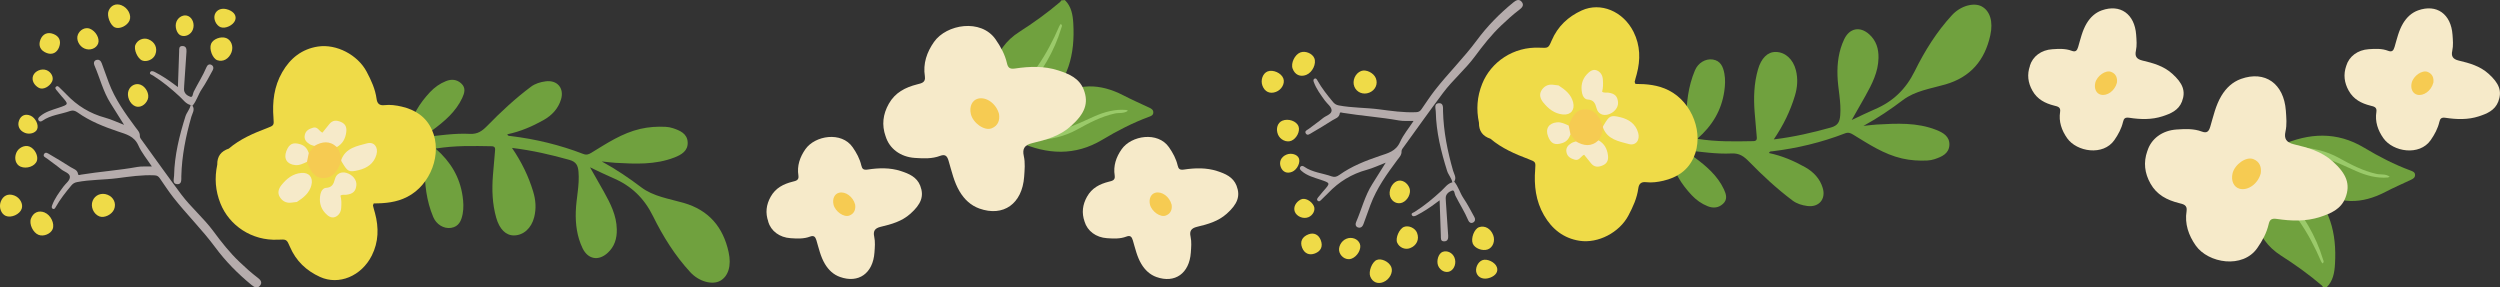 <?xml version="1.0" encoding="UTF-8"?>
<svg id="_レイヤー_2" data-name="レイヤー_2" xmlns="http://www.w3.org/2000/svg" viewBox="0 0 586.51 67.43">
  <rect x="0" y="0" width="586.51" height="67.43" fill="#333333" stroke="none"/>
  <defs>
    <style>
      .cls-1 {
        fill: #f6eac9;
      }

      .cls-1, .cls-2, .cls-3, .cls-4, .cls-5, .cls-6, .cls-7 {
        fill-rule: evenodd;
      }

      .cls-2 {
        fill: #9aca69;
      }

      .cls-3 {
        fill: #70a13e;
      }

      .cls-4 {
        fill: #b5acac;
      }

      .cls-5 {
        fill: #f6cb52;
      }

      .cls-6 {
        fill: #efdb48;
      }

      .cls-7 {
        fill: #9bca6a;
      }
    </style>
  </defs>
  <g id="_コンセプト" data-name="コンセプト">
    <g>
      <g>
        <g>
          <path class="cls-3" d="M120.13,34.72c2.27,3.34,3.86,6.63,4.94,10.18.62,2.02.77,4.03.25,6.06-.66,2.6-2.52,4.25-4.73,4.27-1.9.03-3.41-1.46-4.17-4.13-.93-3.26-1.04-6.59-.78-9.94.15-1.87.34-3.73.48-5.6.04-.55.2-1.23-.76-1.25-4.29-.07-8.58-.2-13.17.55,3.57,3.11,5.68,6.72,6.33,11.13.21,1.41.28,2.81.02,4.2-.3,1.57-.88,2.98-2.71,3.27-1.71.27-3.46-.8-4.19-2.54-1.6-3.8-2.06-7.8-1.99-11.88.06-3.92.09-3.9-3.74-2.99-2.17.52-4.32,1.11-6.37,2-1.06.47-2.06.5-2.5-.68-.46-1.21.44-1.81,1.47-2.16,1.55-.53,3.08-1.22,4.68-1.51,1.77-.32,2.4-1.39,2.7-2.94.68-3.58,2.54-6.53,4.99-9.14,1.06-1.12,2.29-2.01,3.73-2.58,1.31-.53,2.56-.42,3.61.55,1.12,1.03.76,2.23.22,3.4-1.52,3.24-4.16,5.47-6.96,7.54-.65.49-1.32.93-2.37,1.67,3.99-.4,7.55-.98,11.13-.79,1.81.09,2.85-.64,4.11-1.93,3.18-3.26,6.54-6.38,10.2-9.12,1-.75,2.19-1.1,3.43-1.27,2.72-.38,4.43,1.58,3.64,4.22-.66,2.19-2.14,3.75-4.09,4.86-2.67,1.5-5.46,2.7-8.5,3.33.09.45.47.39.77.42,5.85.71,11.54,2.08,17.03,4.2.78.3,1.29.1,1.91-.28,3.65-2.23,7.21-4.61,11.48-5.6,1.96-.45,3.94-.58,5.94-.48.58.03,1.17.13,1.72.32,1.66.55,3.34,1.27,3.45,3.29.11,2.04-1.49,2.95-3.11,3.58-4.5,1.75-9.2,1.51-13.89,1.25-.87-.05-1.74-.17-3.16-.32,3.54,1.94,6.42,3.92,9.23,6.04,2.88,2.19,6.57,2.7,9.97,3.68,5.94,1.71,9.27,5.68,10.56,11.53.72,3.26-.09,5.72-2,6.77-1.79.98-4.91.22-6.99-2.04-3.6-3.9-6.41-8.42-8.73-13.12-2.1-4.26-5.11-7.15-9.37-8.96-1.67-.71-3.28-1.52-5.42-2.52,1.25,2.19,2.25,3.92,3.22,5.67,1.54,2.77,3,5.57,3.06,8.88.05,2.17-.53,4.06-2.16,5.54-2.16,1.96-4.64,1.49-5.89-1.15-1.28-2.7-1.67-5.59-1.57-8.57.1-3.1.9-6.14.64-9.28-.12-1.49-.51-2.38-2.15-2.84-4.29-1.2-8.61-2.21-13.42-2.8Z"/>
          <g>
            <g>
              <path class="cls-4" d="M29.11,29.29c-1.17-1.86-2.17-3.47-3.18-5.07-1.74-2.75-2.49-5.92-3.77-8.86-.21-.47-.19-1.09.43-1.29.61-.19,1.05.15,1.27.75.55,1.51,1.09,3.02,1.65,4.53,1.46,3.91,3.86,7.26,6.32,10.57.46.62,1.03,1.13.98,2.04-.02.36.35.77.6,1.12,3.03,4.19,6.03,8.41,9.13,12.55,2.28,3.04,5.23,5.52,7.5,8.59,1.89,2.56,3.85,5.05,6.17,7.25,1.36,1.29,2.75,2.56,4.25,3.69.66.49,1.17,1.11.52,1.87-.64.75-1.34.33-1.96-.17-3.2-2.62-6.09-5.54-8.55-8.87-3.04-4.11-6.69-7.69-9.83-11.7-1.1-1.42-2.1-2.93-3.12-4.42-.33-.48-.64-.72-1.3-.74-2.92-.13-5.79.3-8.66.67-3.15.41-6.35.32-9.48.92-.59.11-.98.36-1.35.8-1.33,1.6-2.62,3.22-3.64,5.03-.16.29-.33.61-.7.43-.35-.17-.26-.52-.15-.83.59-1.6,1.61-2.95,2.59-4.31.56-.79,1.63-1.49,1.57-2.38-.06-.87-1.34-1.16-2.05-1.75-1.05-.87-2.19-1.64-3.27-2.48-.37-.29-1.11-.5-.72-1.12.37-.59.97-.07,1.35.14,1.66.95,3.29,1.96,4.9,2.98.66.42,1.57.58,1.71,1.62.05.36.45.17.71.12,4.37-.71,8.8-1.01,13.17-1.8,1.06-.19,2.18-.08,3.43-.12-1.11-1.69-2.4-3.21-3.17-4.94-.98-2.2-2.87-2.62-4.79-3.27-3.3-1.12-6.55-2.39-9.42-4.43-.61-.43-1.11-.61-1.8-.37-2.16.78-4.55.92-6.51,2.3-.3.21-.69.27-.91-.14-.21-.4.07-.66.35-.9,1.25-1.09,2.84-1.5,4.35-2.01,2.42-.82,2.44-.77.72-2.71-.39-.44-.75-.9-1.13-1.36-.23-.28-.52-.61-.15-.9.36-.28.64.07.89.32.5.49,1.02.97,1.51,1.49,2.54,2.68,5.55,4.52,9.13,5.49,1.42.39,2.77,1.04,4.41,1.67Z"/>
              <path class="cls-4" d="M44.72,24.65c-1.13-.29-1.77-1.27-2.55-1.99-1.96-1.81-4-3.5-6.26-4.93-.31-.21-.91-.3-.69-.76.22-.46.78-.25,1.15-.05,1.57.81,3.04,1.77,4.45,2.83.27.2.54.4.92.68.1-2.87.21-5.6.29-8.33.02-.59-.11-1.3.76-1.3s1,.64.96,1.33c-.17,2.65-.36,5.31-.54,7.96-.02.27-.03.55-.04.82-.03,1.01.79,1.54,1.46,1.79.63.24.59-.73.81-1.17.98-1.96,2.18-3.8,3.03-5.83.2-.48.65-.75,1.15-.47.47.27.55.77.29,1.24-.83,1.5-1.61,3.04-2.58,4.46-.83,1.23-1.19,2.72-2.16,3.87-.19.06-.34.02-.44-.16Z"/>
              <path class="cls-4" d="M44.72,24.65c.15.05.29.11.44.16.63.92-.04,1.78-.26,2.56-1.31,4.57-2.24,9.19-2.36,13.96-.02.77.17,1.97-1.01,1.88-1.17-.1-.71-1.22-.69-2,.1-4.79,1.24-9.36,2.66-13.89.3-.95,1.04-1.67,1.22-2.66Z"/>
            </g>
            <g>
              <path class="cls-6" d="M10.45,49.85c1.46.57,2.44,2.63,1.89,3.93-.47,1.11-2.13,1.78-3.29,1.32-1.31-.51-2.27-2.55-1.79-3.81.54-1.44,1.78-2,3.2-1.45Z"/>
              <path class="cls-6" d="M25.23,45.69c1.44.56,2.1,2.04,1.54,3.41-.51,1.25-2.3,2.12-3.45,1.67-1.39-.54-2.14-2.3-1.58-3.67.55-1.37,2.06-1.97,3.49-1.41Z"/>
              <path class="cls-6" d="M54.31,12.27c-.59,1.55-1.97,2.32-3.32,1.86-1.12-.39-1.97-2.61-1.47-3.85.45-1.12,2.28-1.82,3.53-1.36,1.2.45,1.78,1.98,1.26,3.35Z"/>
              <path class="cls-6" d="M28.51,1.24c1.48.57,2.41,2.33,1.88,3.57-.53,1.24-2.32,2.09-3.41,1.63-1.1-.46-1.97-2.71-1.51-3.88.52-1.32,1.71-1.84,3.05-1.33Z"/>
              <path class="cls-6" d="M3.34,45.86c1.34.5,2.16,1.99,1.74,3.14-.45,1.29-2.43,2.18-3.71,1.66-1.11-.45-1.68-2.01-1.21-3.31.53-1.46,1.75-2.03,3.18-1.49Z"/>
              <path class="cls-6" d="M3.81,35.88c.5-1.24,2.01-1.96,3.15-1.48,1.24.52,2.1,2.25,1.68,3.37-.46,1.25-2.39,1.92-3.81,1.33-1.12-.47-1.56-1.87-1.02-3.21Z"/>
              <path class="cls-6" d="M36.44,12.78c-.44,1.14-1.96,1.84-3.06,1.42-1.11-.43-2.07-2.63-1.61-3.69.5-1.16,1.85-1.74,3.01-1.3,1.56.6,2.25,2.06,1.66,3.57Z"/>
              <path class="cls-6" d="M34.67,23.3c-.51,1.34-1.85,2.08-2.95,1.62-1.27-.52-2.04-2.34-1.57-3.66.43-1.21,1.69-1.82,2.82-1.39,1.29.51,2.15,2.23,1.7,3.43Z"/>
              <path class="cls-6" d="M21.07,6.73c1.4.54,2.39,2.32,1.95,3.49-.44,1.16-1.9,1.71-3.16,1.18-1.28-.52-2.05-2.08-1.6-3.24.45-1.19,1.76-1.85,2.82-1.43Z"/>
              <path class="cls-6" d="M13.86,11.07c-.49,1.31-1.61,1.85-2.87,1.38-1.51-.56-2.06-1.71-1.51-3.14.53-1.35,1.67-1.86,3.02-1.35,1.41.53,1.91,1.67,1.36,3.11Z"/>
              <path class="cls-6" d="M53.6,2.29c1.34.51,1.94,1.45,1.57,2.46-.42,1.17-2.29,2.06-3.41,1.63-1.08-.42-1.76-1.95-1.35-3.03.44-1.16,1.76-1.61,3.18-1.06Z"/>
              <path class="cls-6" d="M10.93,16.46c1.09.43,1.76,1.7,1.29,2.66-.59,1.21-2.1,2.01-3.07,1.51-1.13-.59-1.8-1.78-1.38-2.88.44-1.12,1.99-1.75,3.15-1.29Z"/>
              <path class="cls-6" d="M45.22,7c-.46,1.13-1.71,1.73-2.78,1.33-.96-.36-1.52-2.09-1.04-3.26.47-1.15,1.76-1.76,2.76-1.3,1.07.49,1.57,2,1.06,3.23Z"/>
              <path class="cls-6" d="M5.84,31.17c-1.29-.51-1.84-1.7-1.36-2.94.46-1.17,1.48-1.6,2.67-1.1,1.17.49,2,2.2,1.56,3.2-.39.88-1.76,1.28-2.87.84Z"/>
            </g>
          </g>
          <g>
            <g>
              <path class="cls-3" d="M239.56,27.91c-2.53.85-4.89,2.29-7.69,2.2-.45-.02-.91.02-1.36-.04-1.12-.15-1.69-.87-1.12-1.79,2.39-3.84,2.6-8.3,3.71-12.49.95-3.57,2.87-6.28,6-8.29,3.33-2.13,6.56-4.44,9.58-7.01.13-.11.21-.27.32-.41.27-.02.54-.04.82-.06,1.56,1.51,1.87,3.55,1.98,5.51.41,7.12-1.1,13.58-6.94,18.39-.68.57-1.48,1.05-1.91,1.89-.07.42-.43.59-.73.81-.88.45-1.63,1.18-2.67,1.3Z"/>
              <path class="cls-3" d="M242.24,26.23c.24-.14.48-.29.72-.43,1.67-.64,3.1-1.72,4.53-2.72,5.24-3.7,10.57-3.55,16.08-.7,1.98,1.03,4.02,1.92,6.04,2.87.51.24.99.5.96,1.18-.04.62-.53.79-1,.97-3.86,1.42-7.48,3.3-11,5.41-6.38,3.81-12.9,3.46-19.48.52-.7-.31-1.4-.65-2.12-.93-.51-.18-.89-.44-.97-1.02-.09-.62.22-1.05.73-1.35,1.05-.63,2.1-1.26,3.16-1.89.61-.85,1.77-1.04,2.37-1.91Z"/>
              <path class="cls-7" d="M248.86,5.63c.47.32.22.62.14.9-1.67,5.57-4.6,10.43-8.41,14.78-1.66,1.88-3.62,3.43-5.86,4.58-.56.29-1.15.56-1.51-.18-.34-.71.17-1.1.75-1.36,4.11-1.82,6.85-5.11,9.35-8.68,2.09-2.99,3.76-6.19,5.2-9.54.08-.19.23-.35.34-.52Z"/>
              <path class="cls-2" d="M264.62,25.99c-.99.71-2.1.42-3.08.64-3.2.7-6.04,2.21-8.86,3.77-2.92,1.61-6.09,2.32-9.4,2.49-.55.03-1.04-.03-1.1-.7-.07-.65.33-.95.91-.92,4.99.23,9.24-2.01,13.61-3.95,2.36-1.04,4.85-1.76,7.5-1.52.11,0,.22.09.43.19Z"/>
            </g>
            <g>
              <path class="cls-1" d="M207.77,31.97c.87,2.9,3.49,4.86,6.88,5.08,1.99.13,4,.24,5.92-.49,1.2-.45,1.65.06,1.97,1.16.73,2.45,1.26,4.98,2.61,7.23,1.1,1.84,2.6,3.25,4.6,3.97,5.65,2.02,10.06-1.11,10.52-7.45.11-1.63.28-3.27-.09-4.91-.36-1.63.15-2.54,1.98-2.98,3.25-.77,6.48-1.65,9.1-4.01,3.24-2.91,4.22-5.34,2.98-8.55-1.04-2.69-3.48-3.69-5.93-4.49-3.31-1.08-6.76-.97-10.15-.46-1.27.19-1.69-.18-1.93-1.26-.47-2.05-1.47-3.86-2.65-5.56-3.42-4.93-11.52-3.59-14.46.59-1.67,2.38-2.62,5.07-2.14,8.07.23,1.49-.85,1.63-1.8,1.88-2.79.71-5.18,1.91-6.67,4.57-1.38,2.46-1.68,4.96-.75,7.61Z"/>
              <path class="cls-5" d="M234.38,26.76c-.65-2.46-2.99-4.11-4.93-3.62-1.39.35-2.1,1.88-1.68,3.63.51,2.1,3.19,4.01,4.88,3.33,1.54-.61,1.94-1.94,1.73-3.34Z"/>
            </g>
          </g>
          <g>
            <path class="cls-1" d="M180.21,51.99c.67,2.22,2.68,3.73,5.28,3.89,1.53.1,3.07.19,4.54-.37.92-.35,1.26.05,1.51.88.56,1.89.97,3.83,2,5.55.85,1.41,2,2.5,3.54,3.04,4.34,1.55,7.72-.85,8.07-5.72.09-1.25.21-2.51-.06-3.76-.27-1.26.11-1.95,1.52-2.29,2.49-.59,4.97-1.26,6.99-3.08,2.49-2.23,3.24-4.09,2.29-6.56-.8-2.06-2.67-2.83-4.55-3.44-2.54-.83-5.19-.75-7.79-.35-.97.15-1.29-.14-1.48-.96-.36-1.57-1.12-2.96-2.03-4.27-2.62-3.78-8.84-2.76-11.09.45-1.28,1.83-2.01,3.89-1.64,6.19.18,1.14-.65,1.25-1.38,1.44-2.14.54-3.97,1.47-5.12,3.51-1.06,1.89-1.29,3.8-.57,5.84Z"/>
            <path class="cls-5" d="M200.62,47.99c-.5-1.88-2.29-3.15-3.78-2.77-1.07.26-1.61,1.45-1.29,2.79.39,1.61,2.44,3.08,3.74,2.55,1.18-.47,1.49-1.49,1.33-2.57Z"/>
          </g>
          <g>
            <path class="cls-1" d="M254.44,51.98c.67,2.22,2.68,3.73,5.28,3.9,1.53.1,3.07.19,4.54-.38.92-.35,1.26.05,1.51.89.56,1.89.97,3.83,2,5.55.85,1.41,2,2.5,3.53,3.05,4.34,1.55,7.73-.85,8.07-5.72.09-1.25.21-2.51-.06-3.77-.28-1.25.11-1.95,1.52-2.29,2.49-.59,4.97-1.27,6.98-3.08,2.49-2.23,3.24-4.09,2.29-6.56-.8-2.06-2.67-2.83-4.55-3.44-2.54-.82-5.19-.74-7.79-.35-.97.15-1.29-.14-1.48-.96-.36-1.57-1.12-2.96-2.03-4.27-2.62-3.78-8.84-2.76-11.1.45-1.29,1.83-2.01,3.89-1.64,6.19.18,1.14-.65,1.25-1.38,1.44-2.14.54-3.97,1.47-5.11,3.51-1.06,1.89-1.29,3.81-.58,5.84Z"/>
            <path class="cls-5" d="M274.86,47.99c-.5-1.88-2.29-3.15-3.78-2.78-1.07.27-1.61,1.45-1.29,2.79.39,1.61,2.44,3.08,3.75,2.56,1.18-.47,1.49-1.49,1.33-2.57Z"/>
          </g>
        </g>
        <g>
          <path class="cls-6" d="M50.97,38.63c-.66,3.11-.45,6.11.75,9.11,2.05,5.14,7.34,8.79,13.51,8.49,2.01-.1,2.03-.1,2.8,1.69,1.41,3.3,3.84,5.59,7.05,7.05,4.44,2.02,9.73-.2,12.15-5.02,1.61-3.21,1.66-6.55.75-9.95-.16-.58-.34-1.16-.47-1.74-.03-.12.08-.28.17-.54,2.68,0,5.33-.24,7.84-1.52,5.53-2.81,8.31-10.18,5.82-15.73-1.38-3.09-3.92-4.71-7.1-5.46-1.33-.31-2.7-.5-4.06-.34-1.18.14-1.69-.41-1.83-1.47-.31-2.3-1.26-4.36-2.33-6.37-2.1-3.96-7.08-6.57-11.43-5.91-3.76.57-6.5,2.75-8.37,6-1.93,3.34-2.36,6.98-2.06,10.76.13,1.73.13,1.76-1.54,2.39-3.19,1.21-6.31,2.55-8.95,4.8-1.82.59-2.74,1.82-2.7,3.74Z"/>
          <path class="cls-5" d="M80.09,37.45c-.15-1.06-.42-2.07-1.07-2.95-1.39-2.15-3.3-2.24-5.3-.25-.42.55-.85,1.1-1.27,1.65-.74.57-.93,1.26-.42,2.08.98,2.76,2.11,3.89,4.06,3.79,2.22-.12,3.09-1.79,3.82-3.57.06-.13.13-.26.19-.4.16-.12.17-.24,0-.35Z"/>
          <path class="cls-1" d="M79.88,45.89c.5-.32.96-.14,1.39-.2,1.56-.2,2.21-.84,2.34-2.26.11-1.23-.92-2.48-2.37-2.88-1.15-.32-2.32.14-2.66,1.45-.33,1.24-.7,1.99-2.12,2.08-.67.04-1.13.75-1.28,1.45-.34,1.64-.07,3.17,1.09,4.43.62.67,1.41,1.33,2.37.94.86-.35,1.35-1.15,1.41-2.15.07-.97.08-1.93-.18-2.84Z"/>
          <path class="cls-1" d="M69.64,47.39c1.62-1.05,2.95-2.12,3.42-3.96.45-1.79-.55-3.02-2.36-2.86-2.02.18-3.44,1.33-4.66,2.84-.69.85-.96,1.82-.45,2.72.53.94,1.44,1.55,2.65,1.42.52-.06,1.04-.13,1.41-.17Z"/>
          <path class="cls-1" d="M73.72,34.25c1.82-1.06,3.6-1.32,5.3.25,1.36-.75,2.01-1.98,2.21-3.47.14-1.05-.09-1.91-1.2-2.4-1.09-.48-2.02-.48-2.81.53-.5.65-1.03,1.28-1.58,1.96-.77-.33-1.13-1.5-2.21-1.16-.89.27-1.69.65-1.92,1.68-.24,1.08.36,1.71,1.17,2.21.31.19.7.26,1.05.39Z"/>
          <path class="cls-1" d="M80.09,37.45c-.06.12-.06.23,0,.35.08.13.16.26.23.39,1.23,2.06,1.55,2.28,3.81,1.73,1.98-.48,3.59-1.53,4.19-3.65.48-1.71-.54-3.1-2.22-2.64-2.33.64-4.97,1.05-6.02,3.82Z"/>
          <path class="cls-1" d="M72.02,37.98c.14-.69.28-1.39.42-2.08-.34-.96-.86-1.69-1.91-2.03-1.75-.56-2.66-.18-3.34,1.55-.7,1.8.14,3.12,2.06,3.31,1.04.11,1.89-.37,2.77-.76Z"/>
        </g>
      </g>
      <g>
        <g>
          <path class="cls-3" d="M416.13,32.71c2.27-3.34,3.86-6.63,4.94-10.18.62-2.02.77-4.03.25-6.07-.66-2.6-2.52-4.25-4.73-4.27-1.9-.03-3.41,1.46-4.17,4.13-.93,3.26-1.04,6.59-.78,9.94.15,1.87.34,3.73.48,5.6.04.55.2,1.23-.76,1.25-4.29.07-8.58.2-13.17-.55,3.57-3.11,5.68-6.72,6.33-11.13.21-1.41.28-2.81.02-4.2-.3-1.57-.88-2.98-2.71-3.27-1.71-.26-3.46.8-4.19,2.54-1.6,3.8-2.06,7.8-1.99,11.88.06,3.92.09,3.9-3.74,2.99-2.17-.52-4.32-1.11-6.37-2.01-1.06-.47-2.06-.49-2.5.68-.46,1.21.44,1.81,1.47,2.16,1.55.53,3.08,1.22,4.68,1.51,1.77.33,2.4,1.39,2.7,2.94.68,3.58,2.54,6.53,4.99,9.14,1.06,1.12,2.29,2.01,3.73,2.58,1.31.53,2.56.41,3.61-.55,1.12-1.03.76-2.23.22-3.4-1.52-3.24-4.16-5.47-6.96-7.54-.65-.48-1.32-.93-2.37-1.67,3.99.39,7.55.97,11.13.79,1.81-.09,2.85.64,4.11,1.93,3.18,3.26,6.54,6.38,10.2,9.12,1,.75,2.19,1.1,3.43,1.27,2.72.38,4.43-1.59,3.64-4.22-.66-2.19-2.14-3.75-4.09-4.86-2.67-1.5-5.46-2.7-8.5-3.33.09-.45.47-.39.77-.42,5.85-.71,11.54-2.08,17.03-4.2.78-.3,1.29-.1,1.91.28,3.65,2.23,7.21,4.61,11.48,5.6,1.96.45,3.94.58,5.94.48.58-.03,1.17-.13,1.72-.32,1.66-.56,3.34-1.27,3.45-3.29.11-2.04-1.49-2.95-3.11-3.58-4.5-1.76-9.2-1.51-13.89-1.25-.87.05-1.74.17-3.16.32,3.54-1.94,6.42-3.92,9.23-6.04,2.88-2.19,6.57-2.7,9.97-3.68,5.94-1.71,9.27-5.67,10.56-11.53.72-3.26-.09-5.72-2-6.77-1.79-.98-4.91-.22-6.99,2.04-3.6,3.9-6.41,8.42-8.73,13.12-2.1,4.26-5.11,7.15-9.37,8.96-1.67.71-3.28,1.52-5.42,2.52,1.25-2.2,2.25-3.92,3.22-5.67,1.54-2.77,3-5.57,3.06-8.88.05-2.17-.53-4.06-2.16-5.54-2.16-1.96-4.64-1.49-5.89,1.15-1.28,2.7-1.67,5.59-1.57,8.57.1,3.1.9,6.14.64,9.28-.12,1.48-.51,2.37-2.15,2.84-4.29,1.2-8.61,2.21-13.42,2.8Z"/>
          <g>
            <g>
              <path class="cls-4" d="M325.11,38.14c-1.16,1.86-2.17,3.47-3.18,5.07-1.74,2.75-2.49,5.92-3.77,8.86-.21.47-.19,1.09.43,1.29.61.19,1.05-.15,1.27-.75.55-1.51,1.09-3.02,1.65-4.53,1.46-3.91,3.86-7.26,6.32-10.57.46-.62,1.03-1.13.98-2.04-.02-.36.35-.77.6-1.12,3.03-4.19,6.03-8.41,9.13-12.55,2.28-3.05,5.23-5.52,7.5-8.59,1.89-2.56,3.85-5.05,6.17-7.25,1.36-1.29,2.75-2.56,4.25-3.69.66-.49,1.17-1.11.52-1.86-.64-.75-1.34-.33-1.96.17-3.2,2.61-6.09,5.54-8.55,8.87-3.04,4.11-6.69,7.69-9.83,11.71-1.1,1.42-2.1,2.93-3.12,4.42-.33.48-.64.72-1.3.74-2.92.13-5.79-.3-8.66-.67-3.15-.41-6.35-.33-9.48-.92-.59-.11-.98-.36-1.35-.8-1.33-1.6-2.62-3.22-3.64-5.03-.16-.29-.33-.62-.7-.44-.35.17-.26.53-.15.83.59,1.6,1.61,2.95,2.59,4.31.56.79,1.63,1.48,1.57,2.38-.06.87-1.34,1.16-2.05,1.75-1.05.87-2.19,1.64-3.27,2.48-.37.29-1.11.5-.72,1.12.37.59.97.07,1.35-.14,1.66-.95,3.29-1.96,4.9-2.98.66-.42,1.57-.58,1.71-1.62.05-.36.45-.16.71-.12,4.37.71,8.8,1.01,13.17,1.79,1.06.19,2.18.08,3.43.12-1.11,1.7-2.39,3.21-3.17,4.94-.98,2.2-2.87,2.62-4.79,3.27-3.3,1.12-6.55,2.39-9.42,4.43-.61.43-1.11.61-1.8.37-2.16-.78-4.55-.92-6.51-2.3-.3-.21-.69-.27-.91.14-.21.4.07.66.35.9,1.25,1.09,2.84,1.5,4.35,2.01,2.42.82,2.44.77.72,2.71-.39.44-.75.9-1.13,1.36-.23.28-.52.61-.15.91.36.28.64-.07.89-.32.5-.49,1.02-.97,1.51-1.48,2.54-2.68,5.55-4.52,9.13-5.49,1.42-.39,2.77-1.04,4.41-1.67Z"/>
              <path class="cls-4" d="M340.72,42.77c-1.13.29-1.77,1.27-2.55,1.99-1.96,1.81-4,3.5-6.26,4.93-.31.2-.91.3-.69.76.22.46.78.25,1.15.05,1.57-.81,3.04-1.77,4.45-2.83.27-.2.54-.4.92-.68.1,2.87.21,5.6.29,8.33.02.59-.11,1.3.76,1.3s1-.64.96-1.33c-.17-2.65-.36-5.31-.54-7.96-.02-.27-.03-.55-.04-.82-.03-1.01.79-1.54,1.46-1.79.63-.24.59.73.81,1.17.98,1.96,2.18,3.8,3.03,5.83.2.48.65.75,1.15.47.47-.27.55-.77.29-1.24-.83-1.5-1.61-3.04-2.58-4.47-.83-1.23-1.19-2.72-2.16-3.87-.19-.06-.34-.02-.44.16Z"/>
              <path class="cls-4" d="M340.72,42.77c.15-.05.29-.11.44-.16.63-.92-.04-1.78-.26-2.56-1.31-4.57-2.24-9.19-2.36-13.96-.02-.77.17-1.97-1.01-1.88-1.17.1-.71,1.22-.69,2,.1,4.79,1.24,9.36,2.66,13.89.3.94,1.04,1.67,1.22,2.66Z"/>
            </g>
            <g>
              <path class="cls-6" d="M306.45,17.57c1.46-.57,2.44-2.63,1.89-3.94-.47-1.11-2.13-1.78-3.29-1.32-1.31.51-2.27,2.55-1.79,3.81.54,1.44,1.78,2,3.2,1.45Z"/>
              <path class="cls-6" d="M321.23,21.74c1.44-.57,2.1-2.04,1.54-3.41-.51-1.25-2.3-2.12-3.45-1.67-1.39.54-2.14,2.3-1.58,3.67.55,1.36,2.06,1.97,3.49,1.41Z"/>
              <path class="cls-6" d="M350.31,55.16c-.59-1.55-1.97-2.32-3.32-1.86-1.12.39-1.97,2.61-1.47,3.85.45,1.12,2.28,1.82,3.53,1.36,1.2-.45,1.78-1.98,1.26-3.35Z"/>
              <path class="cls-6" d="M324.51,66.19c1.48-.57,2.41-2.33,1.88-3.57-.53-1.24-2.32-2.09-3.41-1.63-1.1.46-1.97,2.71-1.51,3.88.52,1.32,1.71,1.84,3.05,1.32Z"/>
              <path class="cls-6" d="M299.34,21.56c1.34-.5,2.16-1.98,1.74-3.14-.45-1.29-2.43-2.17-3.71-1.66-1.11.45-1.68,2.01-1.21,3.31.53,1.46,1.75,2.03,3.18,1.49Z"/>
              <path class="cls-6" d="M299.81,31.54c.5,1.24,2.01,1.96,3.15,1.48,1.24-.52,2.1-2.24,1.68-3.37-.46-1.25-2.39-1.92-3.81-1.33-1.12.47-1.56,1.87-1.02,3.21Z"/>
              <path class="cls-6" d="M332.45,54.64c-.44-1.14-1.96-1.84-3.06-1.41-1.11.42-2.07,2.63-1.61,3.69.5,1.16,1.85,1.74,3.01,1.3,1.56-.59,2.25-2.06,1.66-3.57Z"/>
              <path class="cls-6" d="M330.67,44.12c-.51-1.34-1.85-2.08-2.95-1.62-1.27.52-2.04,2.34-1.57,3.66.43,1.21,1.69,1.82,2.82,1.38,1.29-.51,2.15-2.23,1.7-3.43Z"/>
              <path class="cls-6" d="M317.08,60.69c1.4-.54,2.39-2.32,1.95-3.49-.44-1.16-1.9-1.71-3.16-1.19-1.28.52-2.05,2.08-1.6,3.24.45,1.19,1.76,1.85,2.82,1.43Z"/>
              <path class="cls-6" d="M309.86,56.35c-.49-1.31-1.61-1.85-2.87-1.38-1.51.57-2.06,1.71-1.51,3.14.53,1.35,1.67,1.87,3.02,1.35,1.41-.54,1.91-1.67,1.36-3.11Z"/>
              <path class="cls-6" d="M349.6,65.14c1.34-.51,1.94-1.45,1.57-2.47-.42-1.17-2.29-2.06-3.41-1.63-1.08.42-1.76,1.95-1.35,3.04.44,1.16,1.76,1.6,3.18,1.06Z"/>
              <path class="cls-6" d="M306.93,50.97c1.09-.43,1.76-1.7,1.29-2.66-.59-1.21-2.1-2.01-3.07-1.5-1.13.59-1.8,1.77-1.38,2.87.44,1.12,1.99,1.75,3.15,1.29Z"/>
              <path class="cls-6" d="M341.22,60.42c-.46-1.13-1.71-1.73-2.78-1.33-.96.36-1.52,2.1-1.04,3.26.47,1.15,1.76,1.76,2.76,1.3,1.07-.49,1.57-1.99,1.06-3.23Z"/>
              <path class="cls-6" d="M301.84,36.26c-1.29.52-1.84,1.7-1.36,2.94.45,1.17,1.48,1.6,2.67,1.1,1.17-.49,2-2.2,1.56-3.2-.39-.88-1.76-1.28-2.87-.84Z"/>
            </g>
          </g>
          <g>
            <g>
              <path class="cls-3" d="M535.56,39.52c-2.53-.85-4.89-2.3-7.69-2.19-.45.01-.91-.02-1.36.04-1.12.15-1.69.87-1.12,1.79,2.39,3.84,2.6,8.3,3.71,12.49.95,3.56,2.87,6.28,6,8.29,3.33,2.13,6.56,4.43,9.58,7.01.13.11.21.27.32.41.27.02.54.04.82.06,1.56-1.51,1.87-3.55,1.98-5.51.41-7.12-1.1-13.58-6.94-18.39-.68-.57-1.48-1.05-1.91-1.89-.07-.42-.43-.59-.73-.81-.88-.45-1.63-1.18-2.67-1.3Z"/>
              <path class="cls-3" d="M538.25,41.2c.24.14.48.29.72.43,1.67.64,3.1,1.72,4.53,2.72,5.24,3.7,10.57,3.55,16.08.7,1.98-1.03,4.02-1.92,6.04-2.87.51-.24.99-.5.96-1.18-.04-.62-.53-.79-1-.97-3.86-1.42-7.48-3.3-11-5.41-6.38-3.81-12.9-3.46-19.48-.52-.7.31-1.4.65-2.12.93-.51.19-.89.44-.97,1.02-.09.63.22,1.05.73,1.35,1.05.63,2.1,1.26,3.16,1.89.61.85,1.77,1.04,2.37,1.91Z"/>
              <path class="cls-7" d="M544.86,61.8c.47-.33.22-.62.14-.9-1.67-5.57-4.6-10.43-8.41-14.78-1.66-1.89-3.62-3.43-5.86-4.58-.56-.29-1.15-.56-1.51.18-.34.7.17,1.1.75,1.36,4.11,1.82,6.85,5.11,9.35,8.67,2.09,2.99,3.76,6.19,5.2,9.54.08.19.23.35.34.52Z"/>
              <path class="cls-2" d="M560.62,41.44c-.99-.71-2.1-.42-3.08-.64-3.2-.7-6.04-2.21-8.86-3.77-2.92-1.61-6.09-2.33-9.4-2.49-.55-.03-1.04.03-1.1.7-.07.65.33.95.91.92,4.99-.23,9.24,2.01,13.61,3.95,2.36,1.04,4.85,1.76,7.5,1.53.11-.01.22-.09.43-.19Z"/>
            </g>
            <g>
              <path class="cls-1" d="M503.77,35.46c.87-2.9,3.49-4.86,6.88-5.08,1.99-.13,4-.24,5.92.49,1.2.45,1.65-.06,1.97-1.16.73-2.45,1.26-4.98,2.61-7.23,1.1-1.84,2.6-3.25,4.6-3.97,5.65-2.02,10.06,1.11,10.52,7.45.11,1.63.28,3.27-.09,4.91-.36,1.63.15,2.54,1.98,2.98,3.25.77,6.48,1.65,9.1,4.01,3.24,2.91,4.22,5.34,2.98,8.55-1.04,2.69-3.48,3.69-5.93,4.49-3.31,1.08-6.76.97-10.15.46-1.27-.19-1.69.18-1.93,1.26-.47,2.05-1.47,3.86-2.65,5.56-3.42,4.93-11.52,3.59-14.46-.59-1.67-2.38-2.62-5.08-2.14-8.07.23-1.49-.85-1.63-1.8-1.88-2.79-.71-5.18-1.91-6.67-4.57-1.38-2.46-1.68-4.96-.75-7.61Z"/>
              <path class="cls-5" d="M530.38,40.67c-.65,2.46-2.99,4.11-4.93,3.62-1.39-.35-2.1-1.89-1.68-3.63.51-2.1,3.19-4.01,4.88-3.33,1.54.61,1.94,1.94,1.73,3.35Z"/>
            </g>
          </g>
          <g>
            <path class="cls-1" d="M476.21,15.44c.67-2.22,2.68-3.73,5.28-3.89,1.53-.1,3.07-.19,4.54.37.92.35,1.26-.05,1.51-.89.56-1.89.97-3.83,2-5.55.85-1.41,2-2.5,3.54-3.05,4.34-1.55,7.72.85,8.07,5.72.09,1.25.21,2.51-.06,3.76-.27,1.26.11,1.95,1.52,2.29,2.49.59,4.97,1.26,6.99,3.08,2.49,2.23,3.24,4.09,2.29,6.56-.8,2.06-2.67,2.83-4.55,3.44-2.54.83-5.19.75-7.79.35-.97-.15-1.29.14-1.48.96-.36,1.57-1.12,2.96-2.03,4.27-2.62,3.78-8.84,2.76-11.09-.45-1.28-1.83-2.01-3.89-1.64-6.19.18-1.14-.65-1.25-1.38-1.44-2.14-.54-3.97-1.47-5.12-3.51-1.06-1.89-1.29-3.8-.57-5.84Z"/>
            <path class="cls-5" d="M496.63,19.44c-.5,1.88-2.29,3.15-3.78,2.77-1.07-.26-1.61-1.45-1.29-2.79.39-1.61,2.44-3.08,3.74-2.55,1.18.47,1.49,1.49,1.33,2.57Z"/>
          </g>
          <g>
            <path class="cls-1" d="M550.44,15.44c.67-2.22,2.68-3.73,5.28-3.9,1.53-.1,3.07-.19,4.54.38.92.35,1.26-.05,1.51-.89.56-1.89.97-3.83,2-5.55.85-1.41,2-2.5,3.53-3.05,4.34-1.55,7.73.85,8.07,5.72.09,1.25.21,2.51-.06,3.77-.28,1.25.11,1.95,1.52,2.29,2.49.59,4.97,1.27,6.98,3.08,2.49,2.23,3.24,4.09,2.29,6.56-.8,2.06-2.67,2.83-4.55,3.44-2.54.83-5.19.74-7.79.35-.97-.15-1.29.14-1.48.96-.36,1.57-1.12,2.96-2.03,4.27-2.62,3.78-8.84,2.76-11.1-.45-1.29-1.83-2.01-3.89-1.64-6.19.18-1.14-.65-1.25-1.38-1.44-2.14-.54-3.97-1.47-5.11-3.51-1.06-1.89-1.29-3.8-.58-5.84Z"/>
            <path class="cls-5" d="M570.86,19.44c-.5,1.88-2.29,3.15-3.78,2.78-1.07-.27-1.61-1.45-1.29-2.79.39-1.62,2.44-3.08,3.75-2.56,1.18.47,1.49,1.49,1.33,2.57Z"/>
          </g>
        </g>
        <g>
          <path class="cls-6" d="M346.97,28.79c-.66-3.11-.45-6.11.75-9.11,2.05-5.14,7.34-8.79,13.51-8.49,2.01.1,2.03.1,2.8-1.69,1.41-3.3,3.84-5.59,7.05-7.05,4.44-2.02,9.73.19,12.15,5.01,1.61,3.21,1.66,6.55.75,9.95-.16.58-.34,1.16-.47,1.74-.03.12.08.28.17.54,2.68,0,5.33.24,7.84,1.52,5.53,2.81,8.31,10.18,5.82,15.73-1.38,3.09-3.92,4.71-7.1,5.46-1.33.31-2.7.5-4.06.34-1.18-.14-1.69.41-1.83,1.47-.31,2.29-1.26,4.36-2.33,6.37-2.1,3.96-7.08,6.57-11.43,5.91-3.76-.57-6.5-2.75-8.37-6-1.93-3.34-2.36-6.98-2.06-10.76.13-1.73.13-1.76-1.54-2.39-3.19-1.21-6.31-2.55-8.95-4.79-1.82-.59-2.74-1.82-2.7-3.75Z"/>
          <path class="cls-5" d="M376.09,29.97c-.15,1.06-.42,2.07-1.07,2.95-1.39,2.15-3.3,2.25-5.3.26-.42-.55-.85-1.1-1.27-1.65-.74-.57-.93-1.26-.42-2.08.98-2.76,2.11-3.89,4.06-3.79,2.22.11,3.09,1.79,3.82,3.56.06.14.13.27.19.4.16.12.17.24,0,.35Z"/>
          <path class="cls-1" d="M375.88,21.53c.5.32.96.14,1.39.2,1.56.2,2.21.84,2.33,2.26.11,1.23-.92,2.48-2.37,2.88-1.15.32-2.32-.14-2.66-1.45-.33-1.24-.7-1.99-2.12-2.08-.67-.04-1.13-.75-1.28-1.45-.34-1.64-.07-3.17,1.09-4.43.62-.67,1.41-1.33,2.37-.94.86.35,1.35,1.14,1.41,2.15.07.97.08,1.94-.18,2.85Z"/>
          <path class="cls-1" d="M365.64,20.04c1.62,1.05,2.95,2.12,3.42,3.96.45,1.79-.55,3.02-2.36,2.86-2.02-.19-3.44-1.33-4.66-2.84-.69-.85-.96-1.82-.45-2.73.53-.94,1.44-1.54,2.65-1.42.52.06,1.04.13,1.41.17Z"/>
          <path class="cls-1" d="M369.72,33.18c1.82,1.06,3.6,1.32,5.3-.26,1.36.76,2.01,1.98,2.21,3.47.14,1.05-.09,1.91-1.2,2.4-1.09.48-2.02.48-2.81-.53-.5-.65-1.03-1.28-1.58-1.96-.77.33-1.13,1.49-2.21,1.16-.89-.27-1.69-.65-1.92-1.69-.24-1.07.36-1.71,1.17-2.21.31-.19.7-.26,1.05-.39Z"/>
          <path class="cls-1" d="M376.09,29.97c-.06-.12-.06-.23,0-.35.08-.13.16-.26.23-.39,1.23-2.07,1.55-2.28,3.81-1.73,1.98.48,3.59,1.53,4.19,3.65.48,1.71-.54,3.1-2.22,2.64-2.33-.64-4.97-1.05-6.02-3.82Z"/>
          <path class="cls-1" d="M368.02,29.45c.14.69.28,1.39.42,2.08-.34.96-.86,1.69-1.91,2.03-1.75.56-2.66.18-3.34-1.55-.7-1.79.14-3.12,2.06-3.31,1.04-.1,1.89.37,2.77.76Z"/>
        </g>
      </g>
    </g>
  </g>
</svg>